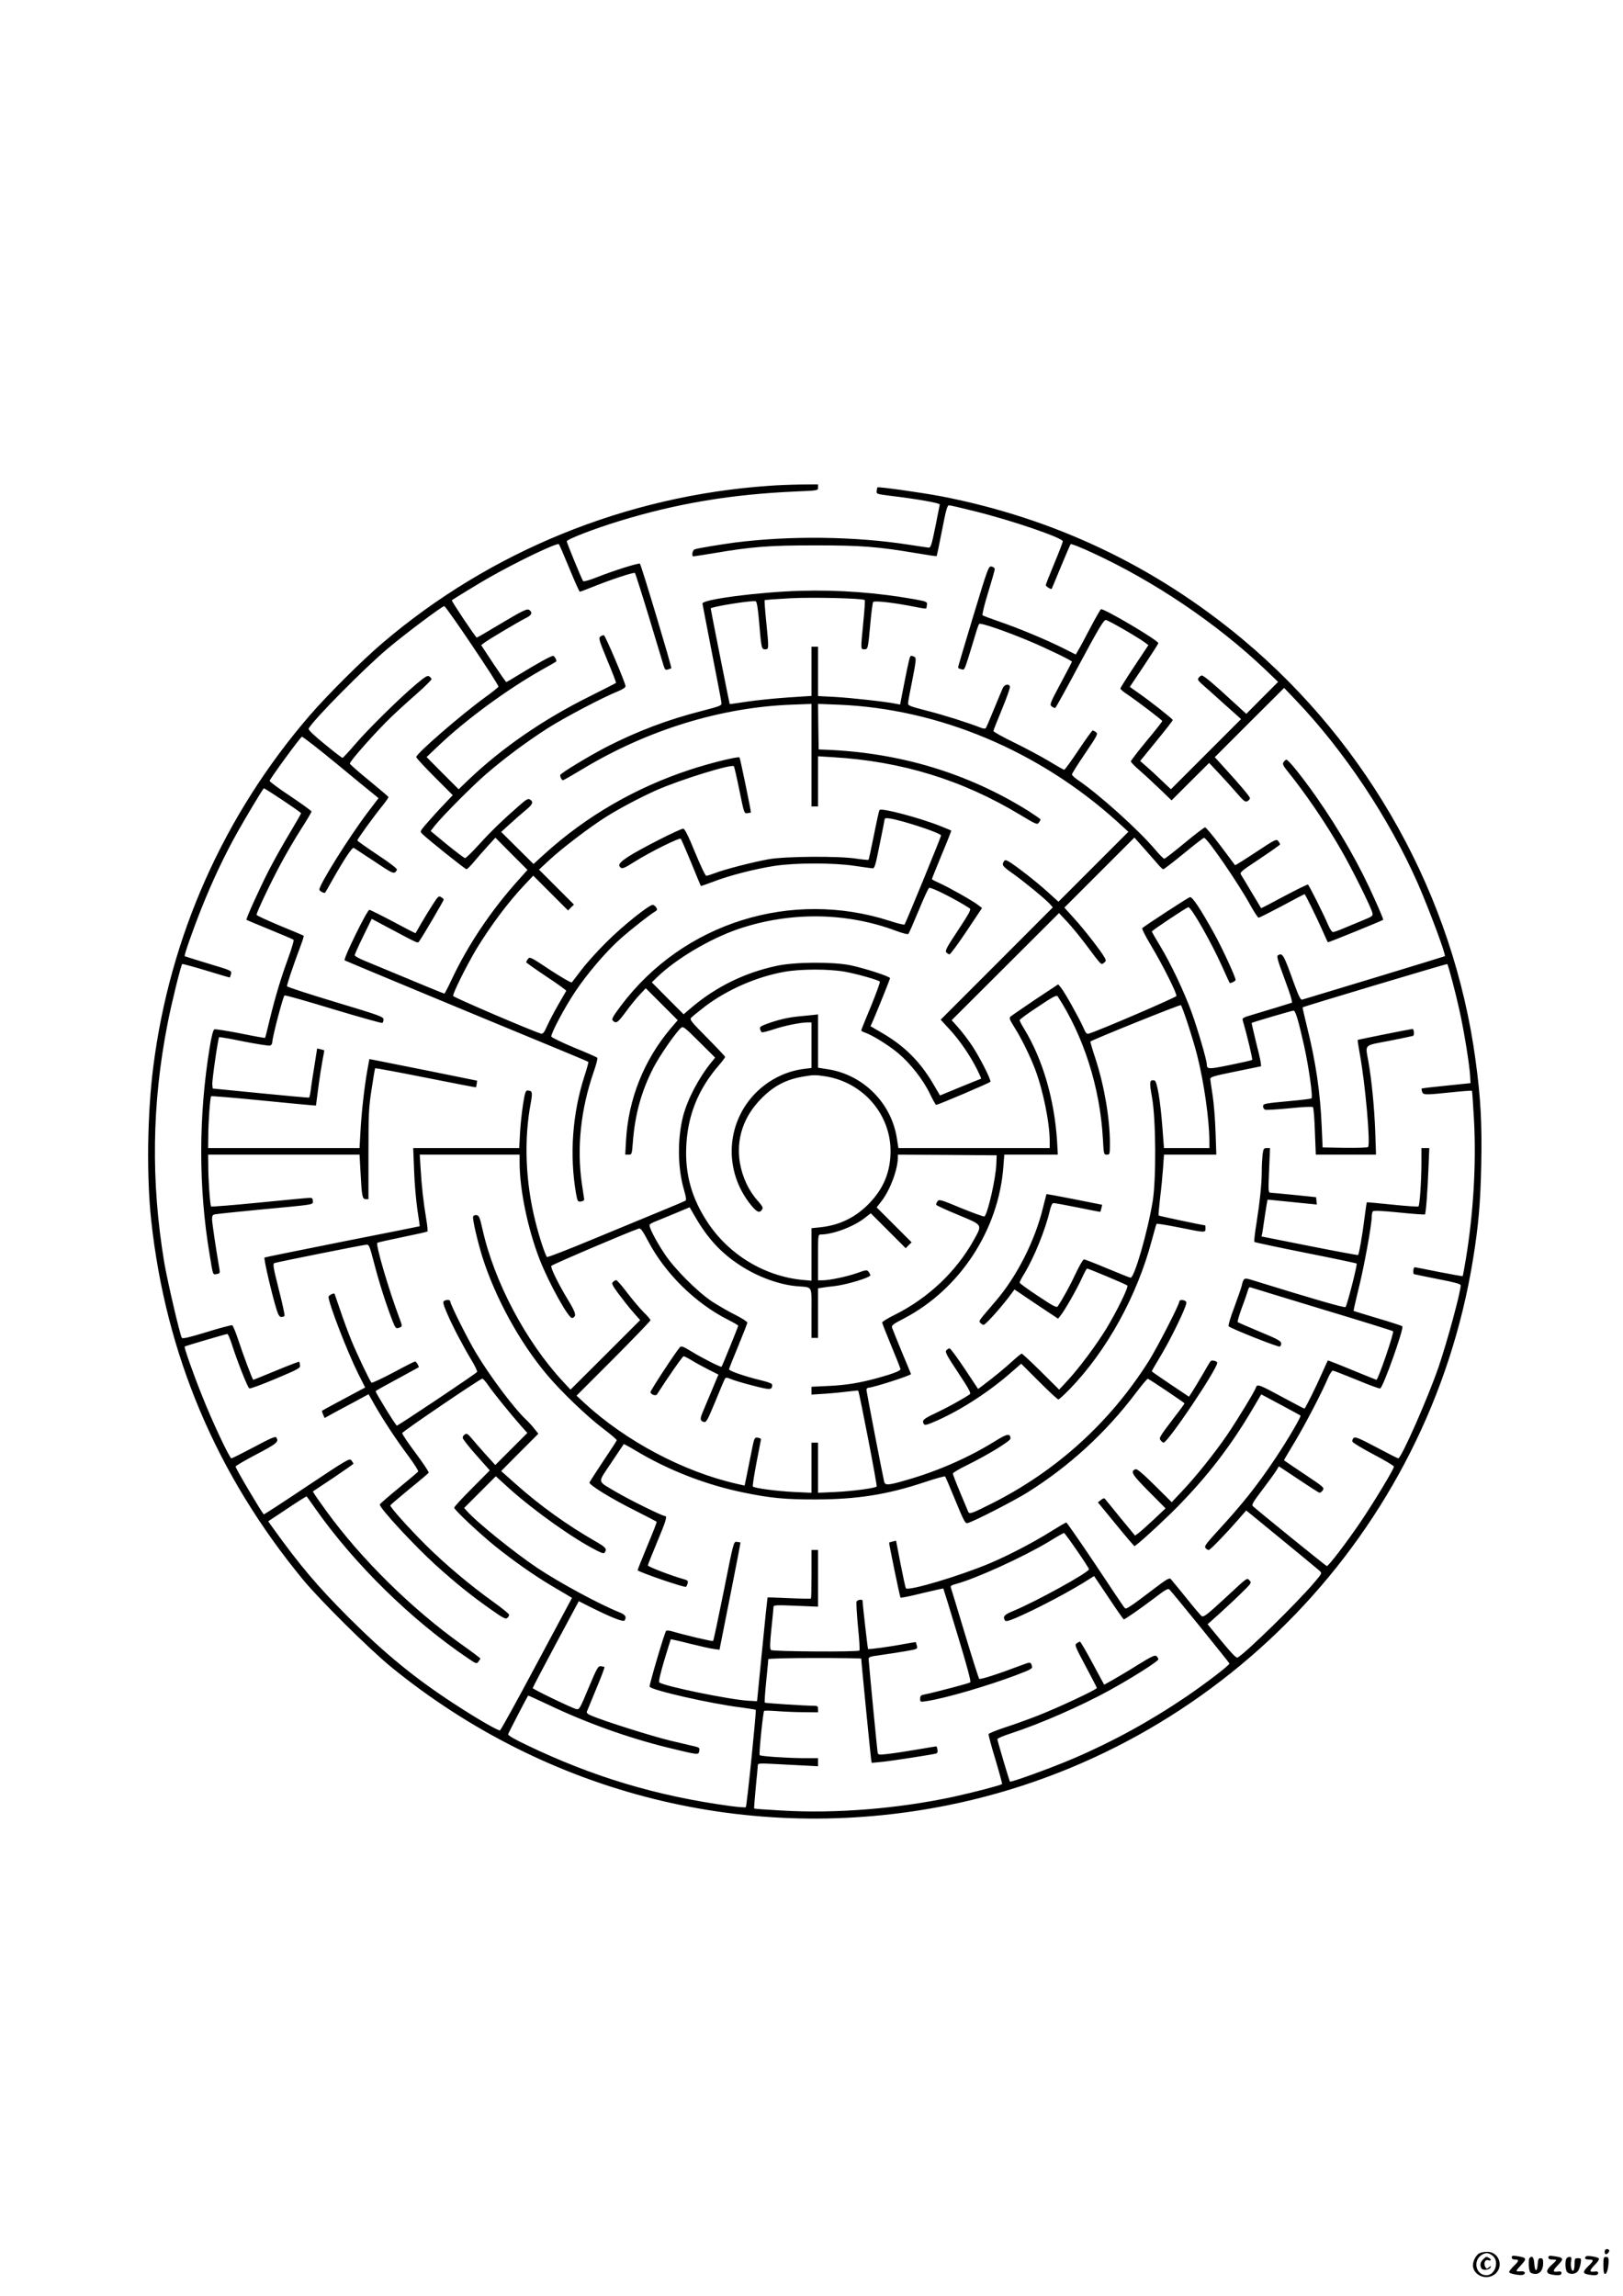 <?xml version="1.0" standalone="no"?>
<!DOCTYPE svg PUBLIC "-//W3C//DTD SVG 20010904//EN"
 "http://www.w3.org/TR/2001/REC-SVG-20010904/DTD/svg10.dtd">
<svg version="1.0" xmlns="http://www.w3.org/2000/svg"
 width="1240pt" height="1754pt" viewBox="0 0 1240 1754"
 preserveAspectRatio="xMidYMid meet">

<g transform="translate(0,1754) scale(0.1,-0.1)"
fill="#000000" stroke="none">
<path d="M5875 13829 c-1091 -76 -2129 -498 -2954 -1202 -156 -133 -416 -392
-553 -550 -658 -762 -1071 -1689 -1197 -2687 -46 -360 -52 -835 -16 -1170 111
-1028 499 -1946 1163 -2750 128 -155 507 -530 667 -661 1199 -979 2743 -1363
4256 -1059 2070 417 3676 2085 4013 4170 42 258 57 432 63 726 6 313 -4 504
-43 792 -168 1250 -811 2411 -1784 3222 -670 558 -1441 923 -2300 1089 -148
28 -479 75 -486 68 -2 -2 -5 -14 -6 -27 -3 -23 0 -24 102 -37 201 -24 380 -55
380 -67 -1 -6 -16 -83 -34 -171 -29 -142 -35 -160 -52 -158 -10 1 -78 11 -149
22 -417 65 -915 70 -1335 16 -116 -16 -270 -41 -302 -51 -18 -5 -26 -54 -10
-54 5 0 73 11 153 24 296 50 422 60 774 60 353 0 477 -9 779 -60 81 -14 150
-24 152 -22 2 2 20 90 41 196 31 160 40 192 54 192 10 0 99 -21 199 -46 286
-71 670 -203 670 -229 0 -7 -29 -83 -65 -169 -36 -86 -65 -160 -65 -166 0 -9
39 -34 45 -28 1 2 33 77 70 168 38 91 71 169 75 173 4 5 79 -25 167 -66 475
-219 951 -541 1318 -890 l100 -96 -122 -122 -121 -122 -114 104 c-136 126
-212 189 -226 189 -5 0 -16 -7 -23 -16 -11 -14 -8 -20 22 -48 20 -17 95 -84
168 -150 l133 -119 -268 -268 -268 -268 -71 67 c-38 37 -91 86 -117 108 l-47
41 124 152 c69 84 125 156 125 161 0 8 -172 144 -267 210 l-61 43 109 163 c60
90 109 167 109 171 0 21 -421 270 -439 259 -5 -4 -42 -68 -82 -144 -39 -75
-80 -152 -91 -169 l-19 -33 -89 45 c-130 66 -347 156 -490 205 -69 24 -129 46
-133 50 -5 4 14 82 42 172 28 91 51 172 51 181 0 8 -11 17 -24 19 -23 5 -27
-5 -140 -378 -64 -211 -116 -387 -116 -392 0 -6 11 -12 25 -14 27 -6 18 -29
108 267 11 39 24 74 28 79 10 11 204 -56 383 -131 133 -56 326 -149 326 -158
0 -2 -39 -77 -87 -166 -82 -153 -85 -163 -67 -176 10 -7 22 -12 26 -11 5 2 89
154 187 338 141 263 184 335 199 334 18 0 249 -134 302 -174 l24 -18 -107
-161 c-59 -89 -107 -165 -107 -170 0 -6 21 -25 48 -42 87 -59 272 -200 272
-207 0 -4 -54 -73 -120 -152 -66 -80 -120 -150 -120 -156 0 -6 30 -38 68 -70
37 -32 107 -97 155 -143 l88 -85 143 143 144 143 69 -73 c39 -41 100 -109 137
-151 58 -68 70 -77 87 -68 10 6 19 16 19 23 -1 12 -68 93 -197 234 l-72 79
265 265 265 264 90 -94 c369 -387 709 -897 930 -1396 87 -199 218 -550 208
-559 -3 -3 -948 -290 -1090 -332 -12 -3 -26 24 -62 123 -80 223 -88 238 -124
215 -10 -6 1 -45 42 -154 30 -81 58 -160 61 -177 l6 -30 -113 -35 c-63 -19
-149 -45 -192 -58 -69 -20 -78 -25 -72 -43 30 -102 77 -297 72 -301 -4 -4 -80
-21 -169 -39 -167 -34 -177 -34 -178 6 0 31 -69 267 -115 394 -57 158 -160
375 -243 512 -34 56 -62 105 -62 107 0 8 268 186 279 186 23 0 174 -265 257
-450 31 -69 57 -126 58 -127 6 -8 46 12 46 22 0 22 -102 243 -163 353 -107
193 -168 284 -186 279 -15 -4 -342 -217 -364 -237 -5 -4 26 -64 68 -134 87
-145 197 -364 193 -384 -2 -11 -579 -259 -667 -287 -19 -6 -25 1 -47 52 -32
71 -137 259 -167 297 l-22 27 -175 -116 c-96 -65 -181 -123 -189 -130 -12 -11
-8 -23 26 -77 56 -88 118 -214 160 -322 62 -162 113 -413 113 -553 l0 -53
-578 0 -578 0 -12 76 c-42 269 -257 484 -526 526 l-76 12 0 203 0 204 -47 -5
c-27 -3 -76 -8 -110 -11 -72 -7 -153 -26 -234 -56 -47 -17 -56 -24 -52 -40 3
-11 9 -22 14 -24 4 -3 43 7 86 21 82 28 205 53 261 54 l32 0 0 -174 0 -174
-57 -7 c-136 -17 -266 -81 -367 -181 -231 -232 -249 -598 -40 -857 47 -58 68
-67 87 -35 9 13 1 26 -36 68 -67 75 -115 178 -134 287 -30 183 27 355 166 494
95 95 187 143 316 165 79 14 98 14 178 1 284 -48 492 -291 491 -572 -1 -154
-51 -279 -158 -392 -104 -110 -228 -172 -379 -188 l-67 -7 0 -201 0 -200 -68
6 c-294 28 -569 196 -732 449 -116 179 -166 359 -157 568 10 238 90 438 248
621 27 31 49 61 49 65 0 5 -62 70 -137 146 -120 121 -135 139 -123 153 8 9 57
49 109 89 171 128 391 224 601 262 125 23 344 23 466 1 89 -16 252 -62 266
-75 4 -4 -27 -88 -67 -187 -41 -98 -75 -182 -75 -186 0 -4 14 -12 32 -18 54
-19 180 -97 250 -156 91 -76 190 -201 241 -307 23 -48 45 -87 49 -88 15 0 413
169 415 177 6 16 -87 196 -142 278 -30 44 -76 105 -104 136 l-50 56 410 409
410 409 66 -70 c35 -38 98 -115 139 -170 123 -164 116 -157 138 -140 17 13 18
18 6 39 -25 47 -157 217 -233 300 l-75 83 267 267 268 268 79 -89 c43 -49 91
-103 106 -121 15 -17 31 -32 36 -32 5 0 75 54 156 120 80 66 150 120 155 120
24 0 264 -350 356 -518 28 -50 55 -92 61 -92 7 0 87 41 180 90 92 50 169 90
171 90 5 0 91 -175 135 -274 22 -50 41 -92 43 -94 3 -3 416 165 423 172 2 2
-26 71 -63 152 -116 263 -268 529 -450 789 -106 151 -215 287 -228 282 -6 -2
-15 -11 -21 -20 -8 -12 -3 -25 24 -59 143 -177 295 -399 416 -610 80 -137 228
-436 239 -480 6 -24 2 -28 -72 -58 -43 -18 -109 -45 -147 -61 -37 -16 -74 -29
-82 -29 -7 0 -24 24 -36 53 -36 85 -146 304 -155 310 -4 2 -86 -38 -182 -89
-96 -52 -175 -93 -176 -91 -1 1 -32 54 -70 117 -37 63 -74 124 -82 136 -13 20
-6 26 142 124 85 57 155 106 155 110 0 3 -6 15 -14 25 -13 18 -22 14 -170 -84
-86 -57 -158 -102 -160 -100 -2 2 -51 68 -110 147 -59 78 -112 142 -119 142
-7 0 -77 -54 -157 -120 -80 -66 -149 -120 -155 -120 -5 0 -37 32 -70 71 -128
151 -424 418 -593 533 -23 16 -42 34 -42 40 0 7 45 79 101 161 93 137 99 150
83 162 -10 7 -21 13 -26 13 -4 0 -53 -67 -108 -150 -55 -82 -104 -150 -109
-150 -5 0 -58 30 -117 66 -60 36 -180 100 -266 142 -87 42 -158 82 -158 88 0
6 30 81 66 168 36 87 63 164 60 172 -9 24 -42 16 -55 -13 -7 -16 -38 -89 -68
-163 -30 -74 -58 -139 -62 -143 -4 -4 -21 -3 -37 4 -97 38 -279 96 -409 129
-141 37 -150 40 -147 62 1 13 16 94 34 181 26 134 29 160 17 168 -8 5 -19 9
-26 9 -12 0 -15 -11 -59 -233 l-27 -139 -31 6 c-76 16 -343 45 -463 52 l-133
7 0 188 0 189 -25 0 -25 0 0 -188 0 -188 -182 -12 c-101 -7 -241 -21 -312 -32
-71 -11 -130 -19 -131 -18 -2 4 -145 721 -145 730 0 13 320 64 344 55 8 -3 17
-54 25 -149 18 -213 19 -218 47 -218 29 0 29 1 8 213 -9 87 -14 160 -12 162 2
3 90 9 194 15 172 9 558 0 571 -14 3 -3 -2 -78 -11 -168 -21 -214 -21 -208 8
-208 28 0 28 4 47 212 7 76 16 143 20 149 7 13 163 -5 322 -37 43 -9 80 -14
83 -12 2 2 5 15 6 28 3 23 -1 25 -92 42 -287 51 -581 73 -870 65 -322 -9 -758
-66 -753 -98 1 -8 34 -176 72 -374 39 -198 72 -370 73 -383 3 -22 -6 -25 -147
-62 -264 -67 -495 -155 -734 -277 -134 -70 -351 -201 -351 -214 0 -16 12 -39
21 -39 5 0 73 39 151 86 493 297 1052 470 1591 491 l157 6 0 -392 0 -391 25 0
25 0 0 191 0 192 113 -7 c525 -31 990 -174 1431 -440 121 -73 130 -77 143 -60
7 10 13 21 13 24 0 4 -44 34 -97 68 -462 287 -976 442 -1543 465 l-55 2 -3
174 -2 174 157 -6 c766 -31 1531 -352 2131 -895 l83 -76 -267 -267 -267 -267
-83 75 c-83 76 -253 208 -300 234 -22 11 -27 11 -34 -1 -18 -28 -10 -38 70
-94 84 -60 239 -187 280 -230 l24 -27 -428 -429 -429 -429 67 -73 c78 -84 158
-201 210 -305 20 -40 34 -73 32 -73 -2 0 -73 -29 -159 -64 l-155 -64 -53 90
c-101 171 -218 287 -387 386 l-91 53 21 47 c49 116 128 312 128 320 0 13 -197
77 -305 99 -136 27 -425 25 -562 -5 -245 -53 -461 -159 -648 -317 l-62 -53
-122 122 -121 122 42 41 c147 141 402 292 618 366 396 135 832 129 1213 -16
44 -16 82 -26 87 -21 5 5 40 85 79 179 38 93 74 171 80 173 18 6 208 -90 310
-157 12 -8 -5 -39 -88 -165 -87 -131 -102 -158 -91 -171 7 -8 18 -15 25 -15 6
0 65 80 130 177 l118 177 -29 22 c-38 31 -225 136 -296 168 -32 14 -58 28 -58
31 0 3 34 87 75 187 42 99 74 182 73 183 -2 2 -38 17 -81 34 -160 64 -452 141
-467 124 -4 -4 -23 -91 -43 -192 -20 -101 -39 -186 -41 -189 -3 -2 -45 2 -93
9 -132 21 -539 18 -668 -4 -118 -21 -341 -78 -414 -107 -29 -11 -58 -20 -65
-20 -7 0 -44 78 -86 180 -53 130 -79 180 -90 180 -24 0 -333 -157 -417 -212
-73 -48 -85 -66 -59 -87 10 -9 33 1 102 45 119 75 345 187 355 177 5 -5 40
-87 80 -183 39 -96 72 -176 74 -178 1 -1 44 14 95 33 117 46 323 99 470 121
157 24 453 24 610 0 63 -9 124 -18 135 -19 17 -2 23 17 56 183 21 102 38 188
38 193 2 14 48 7 152 -22 140 -40 279 -91 279 -103 0 -11 -270 -670 -279 -680
-4 -4 -54 8 -111 27 -755 244 -1579 -14 -2054 -645 -64 -85 -75 -105 -64 -116
26 -25 36 -18 98 65 34 47 83 107 108 133 l46 49 122 -122 122 -122 -53 -62
c-206 -243 -325 -543 -342 -857 l-6 -108 25 0 c25 0 26 2 33 93 16 213 65 391
157 570 48 93 173 274 213 307 14 12 30 -1 137 -108 l122 -121 -27 -33 c-99
-122 -183 -282 -218 -414 -44 -174 -42 -391 5 -556 18 -61 21 -85 13 -90 -7
-4 -88 -39 -182 -77 -93 -39 -327 -135 -520 -215 -192 -80 -352 -142 -356
-138 -13 14 -60 155 -88 270 -77 303 -89 630 -35 911 14 79 11 90 -27 91 -13
0 -20 -22 -33 -107 -9 -60 -20 -159 -23 -220 l-6 -113 -405 0 -405 0 7 -173
c3 -94 15 -228 25 -297 11 -69 18 -126 18 -127 -1 -1 -268 -54 -592 -118 -325
-65 -592 -119 -594 -121 -8 -7 61 -302 95 -406 11 -35 21 -48 34 -48 10 0 21
4 24 9 3 5 -17 96 -44 202 -44 176 -47 195 -32 201 17 7 656 135 700 140 22 3
25 -6 62 -147 37 -143 91 -312 140 -438 20 -50 26 -57 44 -51 32 10 32 11 7
77 -82 219 -182 559 -168 573 4 4 90 23 192 44 102 21 188 40 191 43 3 3 -1
47 -10 99 -21 127 -34 242 -42 376 l-7 112 382 0 381 0 0 -60 c0 -205 61 -502
152 -738 71 -183 224 -458 250 -450 35 12 30 36 -32 138 -72 119 -134 244
-128 260 3 9 599 263 668 285 15 5 28 -13 70 -92 131 -251 365 -481 618 -607
39 -20 72 -39 72 -43 0 -8 -121 -305 -127 -313 -6 -6 -148 66 -231 117 -62 38
-76 43 -87 32 -29 -31 -225 -329 -225 -343 0 -17 40 -32 49 -18 83 129 196
292 204 292 5 0 35 -15 66 -34 31 -19 88 -50 128 -70 l72 -36 -53 -127 c-30
-71 -61 -146 -70 -167 -19 -46 -16 -61 12 -68 18 -5 28 13 87 156 36 88 69
167 74 174 7 11 15 10 47 -3 21 -9 97 -32 169 -50 132 -34 144 -34 145 6 0 11
-26 21 -97 38 -111 27 -233 69 -233 81 0 5 31 84 70 177 38 92 70 174 70 180
0 7 -42 34 -92 59 -51 25 -131 72 -178 102 -110 73 -289 252 -361 362 -67 100
-122 207 -116 224 3 6 24 18 48 27 24 10 92 37 151 62 l107 45 44 -76 c95
-163 196 -273 342 -368 135 -88 297 -147 433 -159 125 -11 112 13 112 -205 l0
-190 25 0 25 0 0 190 0 189 33 5 c17 3 57 8 87 11 95 10 280 66 280 84 0 4 -6
15 -13 25 -13 17 -17 17 -84 -7 -77 -28 -215 -57 -269 -57 l-34 0 0 175 c0
175 0 175 23 175 91 1 245 58 331 124 l49 38 133 -133 134 -134 22 23 23 22
-134 134 -133 133 38 49 c66 86 123 240 124 332 l0 22 378 -2 377 -3 -3 -70
c-5 -112 -64 -370 -90 -397 -4 -4 -83 25 -177 63 -158 66 -170 69 -182 53 -7
-10 -12 -22 -10 -27 1 -5 77 -40 167 -77 192 -80 187 -71 119 -194 -134 -240
-346 -440 -598 -567 -56 -27 -101 -55 -101 -61 0 -6 32 -87 70 -179 39 -93 70
-172 70 -178 0 -12 -58 -35 -167 -65 -139 -39 -248 -57 -385 -63 l-128 -6 0
-30 0 -30 108 7 c59 4 138 12 176 17 38 5 71 8 73 6 8 -9 147 -726 141 -732
-12 -13 -187 -36 -315 -42 l-133 -6 0 191 0 192 -25 0 -25 0 0 -192 0 -191
-132 6 c-128 6 -304 29 -316 42 -3 3 9 83 27 178 19 95 34 177 35 182 0 6 -11
11 -25 13 -26 3 -26 2 -53 -135 -15 -76 -32 -159 -37 -184 l-10 -47 -62 14
c-407 93 -846 326 -1162 617 l-60 56 283 283 c155 156 282 288 282 293 0 6
-23 33 -51 60 -28 28 -85 95 -127 150 -41 55 -80 99 -86 97 -6 -2 -17 -9 -24
-16 -11 -10 -2 -27 46 -92 32 -43 82 -106 111 -139 l52 -59 -266 -266 -266
-265 -56 60 c-286 308 -527 763 -617 1167 -20 89 -26 103 -45 106 -11 2 -24
-3 -26 -11 -7 -16 33 -187 70 -307 99 -313 285 -653 493 -900 108 -129 307
-320 433 -415 57 -43 103 -82 101 -87 -1 -5 -47 -76 -103 -159 -55 -83 -102
-156 -105 -163 -7 -17 166 -124 355 -218 85 -43 156 -80 158 -82 3 -2 -30 -86
-72 -186 -42 -101 -75 -184 -73 -185 17 -17 361 -135 369 -126 4 3 10 15 13
27 5 18 0 23 -36 33 -94 26 -268 94 -268 103 0 6 32 85 70 177 70 167 80 201
59 201 -20 0 -273 125 -371 183 -149 89 -145 62 -38 223 51 76 94 141 96 143
1 1 40 -19 86 -47 256 -154 545 -266 838 -325 199 -41 311 -51 540 -51 321 1
550 37 840 134 80 27 148 45 151 42 3 -4 39 -87 79 -185 66 -161 75 -177 94
-171 53 15 352 169 455 233 320 200 601 458 828 759 47 62 89 112 93 110 16
-6 280 -183 280 -188 0 -3 -37 -54 -83 -113 -113 -149 -114 -152 -98 -171 7
-9 17 -16 21 -16 33 0 410 562 410 610 0 13 -41 23 -50 13 -4 -4 -34 -53 -65
-108 -32 -55 -68 -114 -80 -132 l-21 -32 -142 95 c-78 52 -142 97 -142 99 0 3
26 49 59 103 63 105 129 233 181 351 25 59 29 75 18 82 -20 13 -48 11 -48 -4
0 -23 -169 -352 -234 -455 -296 -468 -704 -838 -1199 -1087 -153 -77 -171 -84
-180 -62 -3 6 -30 72 -61 146 -31 73 -56 139 -56 145 0 6 48 35 108 64 160 79
332 184 332 203 0 42 -25 38 -115 -18 -198 -124 -438 -230 -677 -298 -143 -42
-166 -43 -173 -12 -15 65 -135 687 -135 701 0 9 8 16 18 16 34 1 322 93 322
104 0 2 -31 77 -69 167 -37 90 -71 174 -75 186 -6 19 4 27 93 73 425 223 721
674 757 1158 l7 92 205 0 204 0 -6 108 c-21 316 -109 619 -250 851 -20 32 -36
63 -36 68 0 6 63 52 141 103 113 76 142 91 150 79 198 -303 323 -695 345
-1083 7 -124 7 -126 30 -126 23 0 24 2 24 85 0 190 -43 442 -111 650 -23 69
-40 128 -38 129 16 14 685 284 691 278 13 -14 90 -249 123 -377 53 -206 95
-499 95 -667 l0 -48 -173 0 -174 0 -12 158 c-16 209 -41 356 -61 359 -38 7
-40 -9 -18 -132 30 -168 32 -623 5 -790 -40 -241 -140 -585 -169 -585 -6 0
-85 32 -177 70 -92 39 -173 70 -179 70 -7 0 -34 -46 -61 -103 -40 -87 -101
-199 -140 -256 -8 -12 -36 3 -150 79 -78 51 -141 97 -141 103 0 5 16 36 36 68
76 126 161 335 195 482 10 40 18 57 29 57 9 0 93 -15 186 -34 93 -19 170 -34
171 -33 1 1 4 14 8 28 l6 26 -211 42 c-117 23 -213 41 -215 39 -1 -2 -12 -46
-25 -98 -61 -254 -200 -530 -364 -720 -135 -158 -129 -149 -116 -165 7 -8 18
-15 25 -15 14 0 116 113 189 207 l47 63 166 -112 167 -111 19 24 c32 39 126
204 162 284 19 41 37 75 40 75 11 0 300 -121 308 -130 11 -10 -77 -191 -159
-327 -78 -127 -208 -302 -297 -398 l-65 -70 -139 138 c-76 75 -142 137 -147
137 -4 0 -35 -25 -68 -55 -57 -53 -154 -132 -229 -188 l-36 -27 -103 155 c-57
85 -108 155 -115 155 -7 0 -18 -7 -25 -15 -11 -13 4 -40 91 -171 83 -126 100
-157 88 -165 -57 -38 -169 -100 -256 -141 -100 -47 -112 -58 -94 -87 7 -11 29
-4 110 32 186 84 398 223 564 370 l69 60 136 -136 c76 -76 142 -137 148 -137
6 0 44 35 86 78 284 293 516 713 629 1141 17 64 33 119 35 122 2 4 79 -9 171
-27 202 -41 203 -41 203 -9 0 14 -1 25 -3 25 -14 0 -351 71 -355 75 -2 2 3 62
11 132 9 70 19 174 23 231 l7 102 200 0 200 0 -6 173 c-3 94 -13 219 -22 277
-9 58 -17 114 -18 125 -2 18 16 24 193 60 l195 40 -3 30 c-2 17 -19 90 -38
164 -18 74 -32 136 -31 137 6 5 307 94 320 94 15 0 37 -74 82 -275 35 -160 67
-388 55 -395 -6 -4 -72 -12 -148 -19 -215 -20 -222 -21 -222 -43 0 -10 7 -21
16 -25 8 -3 92 2 186 11 95 10 174 14 179 9 5 -5 12 -88 15 -186 l7 -177 230
0 230 0 -6 178 c-7 185 -27 388 -52 532 -24 137 -40 121 158 159 94 19 177 36
183 38 11 4 7 53 -4 53 -11 0 -417 -81 -419 -84 -2 -1 6 -49 16 -107 42 -226
83 -691 63 -711 -5 -5 -85 -7 -178 -6 l-169 3 -7 160 c-11 260 -45 495 -114
769 -19 76 -33 140 -32 141 8 7 1102 334 1105 331 8 -7 64 -219 93 -352 34
-150 78 -420 82 -504 l3 -54 -185 -19 c-102 -10 -186 -20 -188 -22 -2 -2 -1
-13 3 -24 8 -26 20 -26 223 -5 85 9 155 14 158 12 2 -3 9 -107 16 -231 17
-334 -5 -705 -63 -1057 -12 -69 -22 -126 -24 -128 -2 -2 -83 13 -182 32 -98
20 -181 36 -184 36 -12 0 -16 -49 -5 -53 6 -2 89 -19 184 -38 122 -23 172 -37
172 -47 0 -52 -105 -437 -170 -627 -82 -237 -284 -695 -307 -695 -5 0 -80 38
-168 85 -136 72 -162 82 -174 70 -7 -7 -11 -20 -8 -28 3 -8 76 -52 161 -97 86
-45 156 -87 156 -93 0 -19 -158 -280 -258 -427 -106 -156 -244 -336 -255 -333
-7 1 -525 421 -565 458 -11 10 3 33 72 124 47 62 95 128 106 146 l21 34 149
-99 c82 -55 154 -101 160 -102 7 -2 18 6 26 18 14 20 8 25 -141 124 -85 57
-155 104 -155 106 0 2 39 68 86 146 81 136 204 372 252 486 13 28 28 52 35 52
7 0 88 -32 182 -70 93 -39 174 -69 180 -66 23 9 184 462 169 475 -5 4 -90 32
-189 61 -99 30 -182 55 -183 56 -2 1 15 76 37 166 41 162 101 490 101 551 0
18 4 37 8 43 5 8 61 6 201 -8 106 -11 195 -17 198 -15 7 7 21 192 27 360 l6
147 -30 0 -30 0 0 -122 c-1 -135 -13 -315 -23 -324 -3 -3 -92 3 -199 14 -106
11 -194 19 -195 18 -2 -2 -10 -58 -19 -127 -16 -129 -41 -269 -48 -276 -2 -2
-169 29 -371 69 l-367 73 6 25 c2 15 12 78 21 141 10 63 18 114 19 115 0 1 57
-5 126 -12 69 -7 153 -15 188 -19 l63 -6 -3 28 -3 28 -165 17 c-91 9 -173 17
-183 17 -17 1 -18 11 -11 171 l7 170 -25 0 c-23 0 -26 -5 -32 -52 -3 -29 -6
-86 -6 -126 0 -91 -14 -228 -41 -400 -12 -73 -19 -136 -15 -139 3 -3 179 -41
391 -83 212 -42 387 -79 390 -82 7 -7 -73 -320 -85 -332 -8 -8 -246 61 -727
210 -48 14 -53 11 -67 -51 -4 -16 -30 -90 -57 -164 -28 -73 -47 -137 -42 -142
18 -18 376 -160 390 -155 8 3 13 15 11 27 -2 16 -36 34 -165 87 -89 37 -164
70 -167 73 -3 3 11 53 32 110 22 57 42 117 46 132 5 19 12 27 21 23 8 -3 254
-78 547 -167 293 -88 537 -164 541 -168 10 -10 -114 -371 -127 -371 -2 0 -86
34 -186 75 -101 42 -184 74 -185 73 -2 -2 -21 -44 -43 -94 -47 -107 -130 -274
-136 -274 -3 0 -76 38 -163 85 -182 99 -199 105 -207 77 -11 -32 -141 -246
-222 -365 -96 -140 -237 -316 -342 -427 l-80 -85 -130 129 c-93 92 -135 127
-146 123 -42 -16 -29 -39 100 -169 l129 -130 -90 -85 c-49 -46 -102 -93 -117
-104 l-26 -19 -113 137 c-62 76 -115 142 -119 146 -4 4 -17 0 -29 -11 l-23
-18 137 -167 c75 -92 139 -167 142 -167 13 0 208 178 325 296 235 239 411 468
578 751 l66 112 148 -79 c82 -44 150 -81 152 -83 7 -7 -100 -189 -189 -322
-142 -213 -254 -354 -455 -572 -79 -87 -92 -105 -82 -118 7 -8 18 -15 25 -15
12 0 152 146 253 264 l33 38 47 -38 c179 -146 500 -410 515 -424 18 -17 17
-20 -44 -91 -132 -155 -521 -536 -584 -571 -9 -5 -47 34 -121 124 l-108 131
80 71 c43 39 120 110 169 158 86 83 89 88 72 105 -21 22 -12 28 -178 -126
-146 -135 -173 -156 -188 -146 -6 3 -59 65 -117 138 -59 73 -113 138 -119 145
-11 12 -35 -3 -136 -80 -68 -52 -143 -108 -167 -123 -41 -27 -43 -27 -56 -9
-8 10 -108 159 -222 331 -115 172 -213 312 -217 313 -5 0 -55 -29 -111 -64
-133 -84 -322 -183 -470 -246 -229 -97 -630 -217 -645 -192 -4 6 -22 91 -41
187 l-34 176 -26 -6 c-14 -4 -26 -7 -27 -8 -3 -4 82 -416 87 -421 3 -3 78 12
165 34 88 21 161 37 162 36 1 -1 51 -161 109 -355 68 -224 104 -355 97 -362
-7 -7 -252 -72 -360 -95 -17 -3 -23 -11 -23 -30 0 -25 1 -26 46 -19 141 21
458 113 682 197 121 46 132 52 126 72 -10 32 -11 32 -77 7 -182 -69 -319 -113
-326 -105 -4 5 -54 161 -110 347 -56 186 -104 344 -107 352 -4 10 7 17 38 25
156 42 515 206 712 324 59 37 111 66 115 66 9 0 191 -265 191 -277 0 -24 -409
-249 -577 -318 -71 -29 -83 -43 -65 -73 7 -10 26 -5 88 21 164 71 434 214 566
301 l27 17 111 -165 c60 -91 113 -166 116 -166 9 0 127 82 233 162 84 65 106
77 116 66 39 -42 457 -558 458 -565 2 -12 -177 -149 -328 -252 -277 -188 -567
-347 -865 -474 -168 -72 -477 -184 -484 -176 -5 6 -96 313 -96 324 0 6 46 26
103 44 224 73 537 210 757 331 172 95 370 220 370 235 0 7 -7 18 -15 25 -11 9
-38 -3 -143 -68 -71 -45 -158 -96 -193 -116 l-63 -35 -89 165 c-48 90 -92 164
-96 164 -4 0 -15 -6 -25 -13 -17 -12 -12 -24 68 -174 47 -88 86 -163 86 -167
0 -12 -293 -149 -445 -209 -77 -30 -193 -72 -259 -93 -65 -22 -120 -44 -123
-50 -2 -6 21 -93 52 -194 30 -101 53 -185 51 -188 -10 -9 -216 -63 -371 -97
-424 -91 -901 -130 -1315 -105 -113 6 -206 13 -208 15 -2 2 4 74 12 161 9 87
16 164 16 172 0 12 19 13 115 8 63 -3 167 -9 230 -12 l115 -6 0 31 0 31 -117
0 c-125 1 -321 14 -329 23 -7 7 26 330 34 338 4 3 50 2 102 -2 52 -4 143 -8
203 -8 l107 -1 0 25 c0 22 -5 25 -32 25 -65 0 -371 20 -375 24 -3 2 2 76 11
164 9 88 16 163 16 168 0 5 160 9 355 9 195 0 355 -2 355 -5 -1 -12 71 -738
75 -766 l5 -30 83 8 c84 9 379 55 408 63 11 4 15 13 11 30 -2 14 -6 25 -8 25
-2 0 -71 -11 -152 -25 -81 -14 -180 -29 -220 -33 -69 -8 -73 -7 -77 12 -3 17
-61 612 -68 706 -2 23 2 25 88 37 50 7 134 20 188 29 98 17 98 17 92 43 -4 14
-7 27 -8 27 -1 1 -33 -4 -72 -11 -118 -23 -287 -46 -293 -41 -3 4 -40 326 -42
369 0 13 -41 7 -46 -8 -3 -8 2 -94 11 -190 10 -97 15 -179 11 -183 -13 -12
-664 -8 -676 4 -9 9 -8 51 4 165 9 85 16 160 16 167 0 11 33 12 170 6 l170 -7
0 217 0 216 -25 0 -25 0 0 -183 c0 -101 -2 -186 -4 -188 -2 -2 -77 -1 -167 3
-89 4 -164 7 -165 5 -1 -1 -20 -180 -41 -397 l-39 -395 -59 3 c-139 6 -660
113 -688 141 -6 6 9 71 38 168 26 87 49 159 50 161 1 1 65 -13 143 -33 77 -19
160 -38 185 -41 l44 -6 81 408 c45 224 80 409 79 411 -2 1 -14 4 -28 5 -24 3
-24 2 -99 -374 -42 -207 -78 -380 -82 -383 -5 -5 -213 44 -318 75 -19 5 -37 6
-41 2 -12 -13 -130 -414 -126 -426 10 -26 465 -130 700 -159 59 -8 109 -16
111 -18 6 -6 -68 -737 -76 -744 -3 -3 -59 1 -125 10 -556 76 -1044 222 -1551
466 -89 42 -142 73 -140 81 2 10 144 283 153 296 1 1 69 -30 150 -68 295 -141
614 -255 919 -330 236 -57 232 -57 238 -26 5 23 1 27 -31 35 -20 5 -106 25
-191 45 -140 34 -506 149 -603 191 -27 11 -37 21 -33 31 3 8 36 87 72 175 37
88 65 162 62 164 -2 3 -15 6 -27 7 -21 3 -30 -12 -94 -165 -67 -161 -71 -168
-95 -162 -34 8 -332 152 -332 160 0 4 79 155 176 336 l176 328 91 -46 c163
-81 249 -115 259 -101 17 27 7 43 -40 62 -156 63 -454 224 -627 339 -174 117
-464 350 -539 436 l-20 22 121 121 121 121 108 -98 c192 -171 486 -380 663
-469 43 -22 55 -25 62 -14 17 26 8 38 -63 79 -227 130 -430 276 -619 444
l-110 98 142 143 142 142 -31 39 c-16 21 -45 52 -62 68 -91 85 -272 326 -380
505 -64 105 -200 377 -200 399 0 13 -29 15 -48 3 -10 -7 -5 -28 23 -93 42 -99
123 -252 189 -362 26 -42 44 -82 41 -87 -8 -13 -602 -410 -613 -410 -8 0 -162
250 -162 263 0 3 73 44 163 92 89 48 163 89 165 90 6 6 -18 45 -27 45 -5 0
-80 -38 -167 -85 -87 -46 -162 -81 -166 -77 -13 14 -111 219 -153 322 -24 58
-62 161 -85 230 -24 69 -43 126 -44 127 -6 8 -46 -12 -46 -23 0 -49 143 -419
226 -586 l54 -107 -23 -12 c-89 -47 -303 -162 -306 -165 -2 -2 1 -16 8 -30
l11 -26 63 35 c34 19 110 59 168 90 l105 57 44 -78 c66 -116 163 -264 257
-390 46 -62 81 -117 78 -123 -4 -5 -70 -61 -148 -125 -78 -64 -144 -121 -145
-126 -9 -21 264 -316 430 -466 147 -133 275 -236 421 -338 89 -63 110 -74 122
-64 8 7 15 18 15 25 0 7 -57 53 -127 103 -169 121 -361 282 -508 428 -133 132
-277 293 -273 305 2 4 67 60 145 124 78 63 145 120 148 125 3 6 -42 73 -100
151 -58 77 -104 146 -102 152 4 14 597 416 612 416 6 0 26 -23 45 -51 35 -52
170 -219 254 -314 l45 -50 -123 -123 -122 -122 -80 88 c-43 49 -92 104 -107
123 -23 27 -32 32 -45 23 -10 -5 -17 -17 -17 -26 0 -9 47 -69 104 -133 l103
-116 -136 -137 c-75 -75 -136 -141 -136 -148 0 -16 197 -201 318 -298 136
-109 290 -217 422 -296 58 -34 117 -69 132 -78 l28 -17 -270 -504 c-148 -278
-274 -506 -280 -508 -13 -5 -185 95 -350 203 -300 195 -529 383 -806 659 -240
241 -369 393 -578 683 l-37 52 146 97 c80 54 146 95 148 93 2 -2 32 -44 67
-94 299 -425 736 -853 1168 -1144 60 -41 64 -42 77 -24 8 10 15 21 15 24 0 3
-64 51 -143 107 -381 272 -767 652 -1032 1017 -40 55 -80 112 -89 126 l-16 26
155 103 c85 57 155 106 155 109 0 3 -7 15 -15 25 -14 19 -30 9 -341 -198 -179
-120 -327 -216 -329 -214 -29 36 -215 351 -215 365 0 6 72 48 160 94 156 82
172 95 151 128 -7 11 -42 -4 -171 -73 -89 -47 -167 -86 -172 -86 -14 0 -146
280 -225 480 -71 177 -138 369 -132 374 6 5 315 96 326 96 5 0 19 -33 32 -72
43 -135 124 -340 136 -344 7 -3 97 30 201 74 173 73 189 81 186 102 -1 13 -4
26 -6 28 -2 2 -81 -28 -175 -67 -95 -39 -173 -71 -176 -71 -6 0 -78 193 -116
309 -19 57 -39 105 -45 108 -6 2 -94 -21 -194 -52 -137 -42 -185 -53 -191 -44
-15 25 -109 429 -134 574 -103 622 -95 1214 26 1830 28 145 101 441 111 451 3
2 85 -20 184 -50 98 -30 179 -54 180 -53 1 1 5 13 9 27 6 26 4 26 -172 79 -98
30 -180 55 -182 57 -6 5 61 197 130 370 85 212 173 398 273 577 60 107 185
316 201 335 5 5 284 -182 285 -190 0 -5 -40 -74 -89 -156 -49 -81 -120 -208
-158 -282 -72 -141 -176 -371 -170 -376 2 -2 82 -36 178 -75 96 -39 178 -74
182 -78 4 -4 -15 -68 -42 -142 -56 -154 -97 -289 -142 -474 -17 -72 -32 -131
-34 -133 -2 -2 -86 13 -188 34 -102 20 -192 34 -199 31 -9 -3 -22 -51 -36
-138 -86 -524 -86 -1073 -1 -1579 27 -166 24 -158 55 -152 24 4 26 8 20 41
-25 144 -56 352 -56 378 0 26 5 34 23 37 12 3 166 19 342 36 434 41 405 36
405 66 0 18 -5 24 -22 24 -12 0 -185 -16 -385 -36 -201 -20 -367 -33 -370 -30
-8 7 -22 203 -22 309 l-1 87 579 0 578 0 7 -127 c10 -191 14 -213 40 -213 l21
0 0 342 c0 310 2 358 24 498 13 85 25 157 27 160 3 2 177 -30 387 -72 210 -42
383 -75 384 -74 0 0 3 12 5 26 l3 25 -380 77 c-209 42 -394 79 -411 82 l-32 6
-16 -87 c-22 -126 -44 -318 -52 -465 l-7 -128 -578 0 -579 0 1 88 c0 102 14
301 22 308 3 3 171 -11 373 -31 203 -20 382 -37 398 -38 l30 -2 17 130 c9 72
24 166 32 210 9 44 15 81 14 82 -1 1 -14 4 -28 8 l-26 6 -21 -133 c-12 -73
-25 -157 -28 -186 -4 -29 -9 -54 -13 -56 -3 -2 -170 13 -371 33 l-365 36 -3
31 c-3 30 44 353 52 361 2 3 87 -12 189 -33 102 -20 193 -34 201 -31 9 4 16
14 16 24 0 38 83 355 94 359 7 3 175 -45 375 -106 200 -60 367 -107 372 -104
5 3 9 15 9 27 0 20 -30 31 -366 132 -202 61 -368 115 -371 121 -3 9 41 142
108 321 13 34 21 63 19 65 -3 3 -85 37 -182 77 -98 41 -178 78 -178 83 0 19
114 259 187 393 41 77 111 196 154 263 44 68 79 128 79 133 0 5 -72 57 -160
116 -88 58 -160 112 -160 118 0 13 230 328 246 337 5 3 126 -91 269 -209 143
-118 273 -225 289 -237 l28 -23 -83 -109 c-139 -183 -369 -550 -369 -589 0
-12 37 -32 44 -23 2 1 25 41 51 88 95 168 156 260 168 253 7 -4 78 -51 159
-104 146 -98 150 -100 171 -63 4 7 -55 53 -148 114 -85 57 -155 106 -155 110
0 10 126 184 191 264 27 33 48 64 47 68 -2 4 -68 60 -147 125 -80 65 -146 123
-148 130 -5 14 202 247 318 358 46 44 135 125 197 179 62 55 111 104 109 109
-2 6 -10 15 -19 21 -13 8 -34 -6 -104 -65 -130 -110 -367 -344 -464 -458 -47
-55 -89 -100 -93 -100 -5 -1 -66 47 -137 105 -88 72 -127 110 -122 119 40 71
432 467 608 614 131 110 412 321 428 321 14 0 418 -600 414 -615 -1 -5 -45
-41 -98 -79 -183 -132 -530 -433 -530 -459 0 -7 63 -75 140 -152 l139 -139
-67 -71 c-37 -38 -94 -101 -126 -138 -58 -67 -59 -68 -40 -87 50 -48 328 -270
338 -270 6 1 30 24 54 53 24 29 71 83 105 120 l62 68 122 -123 123 -123 -76
-85 c-205 -229 -381 -492 -504 -754 -27 -58 -52 -106 -55 -106 -5 0 -142 56
-612 252 -40 16 -73 35 -73 41 0 7 29 72 65 145 l65 133 122 -65 c253 -134
227 -124 244 -101 25 34 184 305 184 313 0 4 -9 13 -20 19 -17 12 -23 7 -63
-55 -24 -37 -63 -101 -87 -142 -23 -41 -44 -76 -45 -78 -2 -2 -79 38 -172 88
-93 49 -175 90 -181 90 -17 0 -201 -375 -189 -386 3 -3 977 -408 1670 -694
103 -43 190 -79 192 -82 2 -2 -11 -51 -30 -109 -92 -285 -115 -603 -64 -897
11 -60 13 -63 38 -60 16 2 25 9 24 18 -1 8 -9 63 -18 121 -39 273 -8 565 90
849 20 57 33 106 28 110 -4 5 -84 40 -178 78 -93 39 -171 77 -173 84 -4 22
101 221 182 342 94 141 241 313 354 412 81 71 221 181 260 203 13 8 15 14 6
28 -6 10 -17 19 -25 21 -25 5 -231 -160 -354 -283 -67 -66 -152 -160 -190
-210 -38 -49 -72 -94 -76 -99 -5 -5 -76 36 -165 94 -148 99 -157 103 -170 85
-8 -10 -14 -22 -14 -25 0 -4 70 -53 155 -110 85 -56 153 -105 151 -109 -2 -3
-29 -50 -60 -104 -31 -54 -70 -128 -86 -164 -24 -54 -33 -63 -49 -58 -85 27
-667 277 -669 287 -4 19 104 235 178 359 108 177 243 358 367 489 l67 71 133
-133 133 -133 22 23 23 22 -133 133 -134 134 84 78 c93 86 300 244 425 323
106 67 261 149 393 208 183 80 568 199 587 181 3 -4 22 -86 42 -184 36 -176
36 -178 61 -175 14 2 26 5 27 5 3 4 -82 416 -87 421 -10 10 -232 -45 -380 -94
-413 -136 -790 -354 -1105 -639 l-89 -81 -123 122 -124 123 68 62 c37 34 91
81 120 105 54 44 61 63 31 81 -13 9 -29 0 -84 -49 -117 -102 -214 -195 -308
-299 -50 -55 -96 -100 -103 -100 -6 0 -68 47 -137 103 l-126 104 32 41 c61 76
282 299 393 395 144 124 307 245 469 349 127 81 423 237 539 283 36 15 57 29
56 39 -1 25 -153 384 -165 388 -5 2 -17 -2 -27 -9 -15 -12 -11 -27 53 -182 39
-93 69 -171 66 -173 -2 -2 -89 -46 -192 -98 -359 -177 -678 -397 -935 -642
l-75 -72 -123 123 -122 123 98 93 c205 194 515 422 778 571 61 34 112 63 113
65 9 7 -11 44 -23 44 -15 0 -119 -57 -256 -141 -53 -33 -98 -59 -101 -59 -3 0
-47 63 -99 141 l-93 141 24 18 c31 24 263 162 318 189 44 22 52 40 28 60 -18
15 -46 1 -249 -120 -81 -49 -150 -89 -155 -89 -8 1 -195 280 -190 285 10 8
224 139 283 172 220 125 523 270 535 256 4 -4 40 -88 80 -185 40 -98 76 -178
80 -178 3 0 45 15 91 34 144 58 322 117 330 109 4 -5 53 -159 109 -343 55
-184 106 -350 111 -368 9 -27 14 -32 32 -26 12 4 24 8 26 10 5 5 -229 786
-240 798 -7 8 -200 -52 -346 -110 -46 -18 -85 -28 -88 -23 -14 22 -125 293
-125 304 0 15 212 97 399 154 443 136 862 206 1359 227 162 7 162 7 162 30 l0
24 -132 -1 c-73 -1 -182 -5 -243 -10z"/>
<path d="M12260 340 c0 -11 4 -20 9 -20 13 0 32 26 24 33 -13 14 -33 6 -33
-13z"/>
<path d="M11303 328 c-30 -15 -56 -72 -48 -107 14 -66 99 -97 159 -58 80 53
43 178 -53 176 -20 0 -46 -5 -58 -11z m101 -19 c53 -42 20 -149 -47 -149 -84
0 -107 117 -32 158 30 17 49 14 79 -9z"/>
<path d="M11330 280 c-21 -21 -25 -46 -11 -68 11 -18 63 -11 69 8 5 13 3 13
-12 1 -15 -13 -19 -13 -27 0 -18 29 -2 64 24 53 9 -3 17 -2 17 4 0 8 -22 22
-36 22 -2 0 -13 -9 -24 -20z"/>
<path d="M11550 296 c0 -10 9 -16 25 -16 33 0 32 -10 -10 -50 -19 -19 -35 -39
-35 -46 0 -13 93 -30 110 -19 20 12 10 26 -17 25 -47 -3 -47 -1 -3 46 48 52
45 58 -28 70 -35 5 -42 4 -42 -10z"/>
<path d="M11830 296 c0 -11 9 -16 30 -16 17 0 30 -2 30 -5 0 -3 -16 -19 -35
-36 -44 -39 -46 -64 -4 -73 54 -10 79 -7 79 10 0 12 -7 15 -30 12 -40 -6 -38
8 7 54 43 44 38 53 -29 63 -40 6 -48 5 -48 -9z"/>
<path d="M12117 304 c-15 -15 -6 -24 23 -24 39 0 38 -9 -5 -50 -43 -42 -44
-56 -4 -64 54 -10 79 -7 79 10 0 12 -7 15 -30 12 -40 -6 -38 8 7 54 23 23 33
41 28 47 -13 12 -89 24 -98 15z"/>
<path d="M11687 293 c-12 -11 -8 -98 5 -111 7 -7 24 -12 39 -12 36 0 59 33 59
82 0 31 -4 38 -19 38 -17 0 -20 -8 -23 -47 -4 -63 -22 -57 -26 7 -3 47 -16 63
-35 43z"/>
<path d="M11966 284 c-9 -24 -7 -73 4 -95 14 -24 61 -25 83 -1 9 10 19 37 23
60 6 40 6 42 -20 42 -24 0 -26 -3 -26 -44 0 -25 -4 -48 -10 -51 -13 -8 -24 39
-16 75 4 25 2 30 -13 30 -10 0 -22 -7 -25 -16z"/>
<path d="M12250 235 c0 -48 4 -65 14 -65 13 0 26 48 26 103 0 20 -5 27 -20 27
-18 0 -20 -7 -20 -65z"/>
</g>
</svg>
